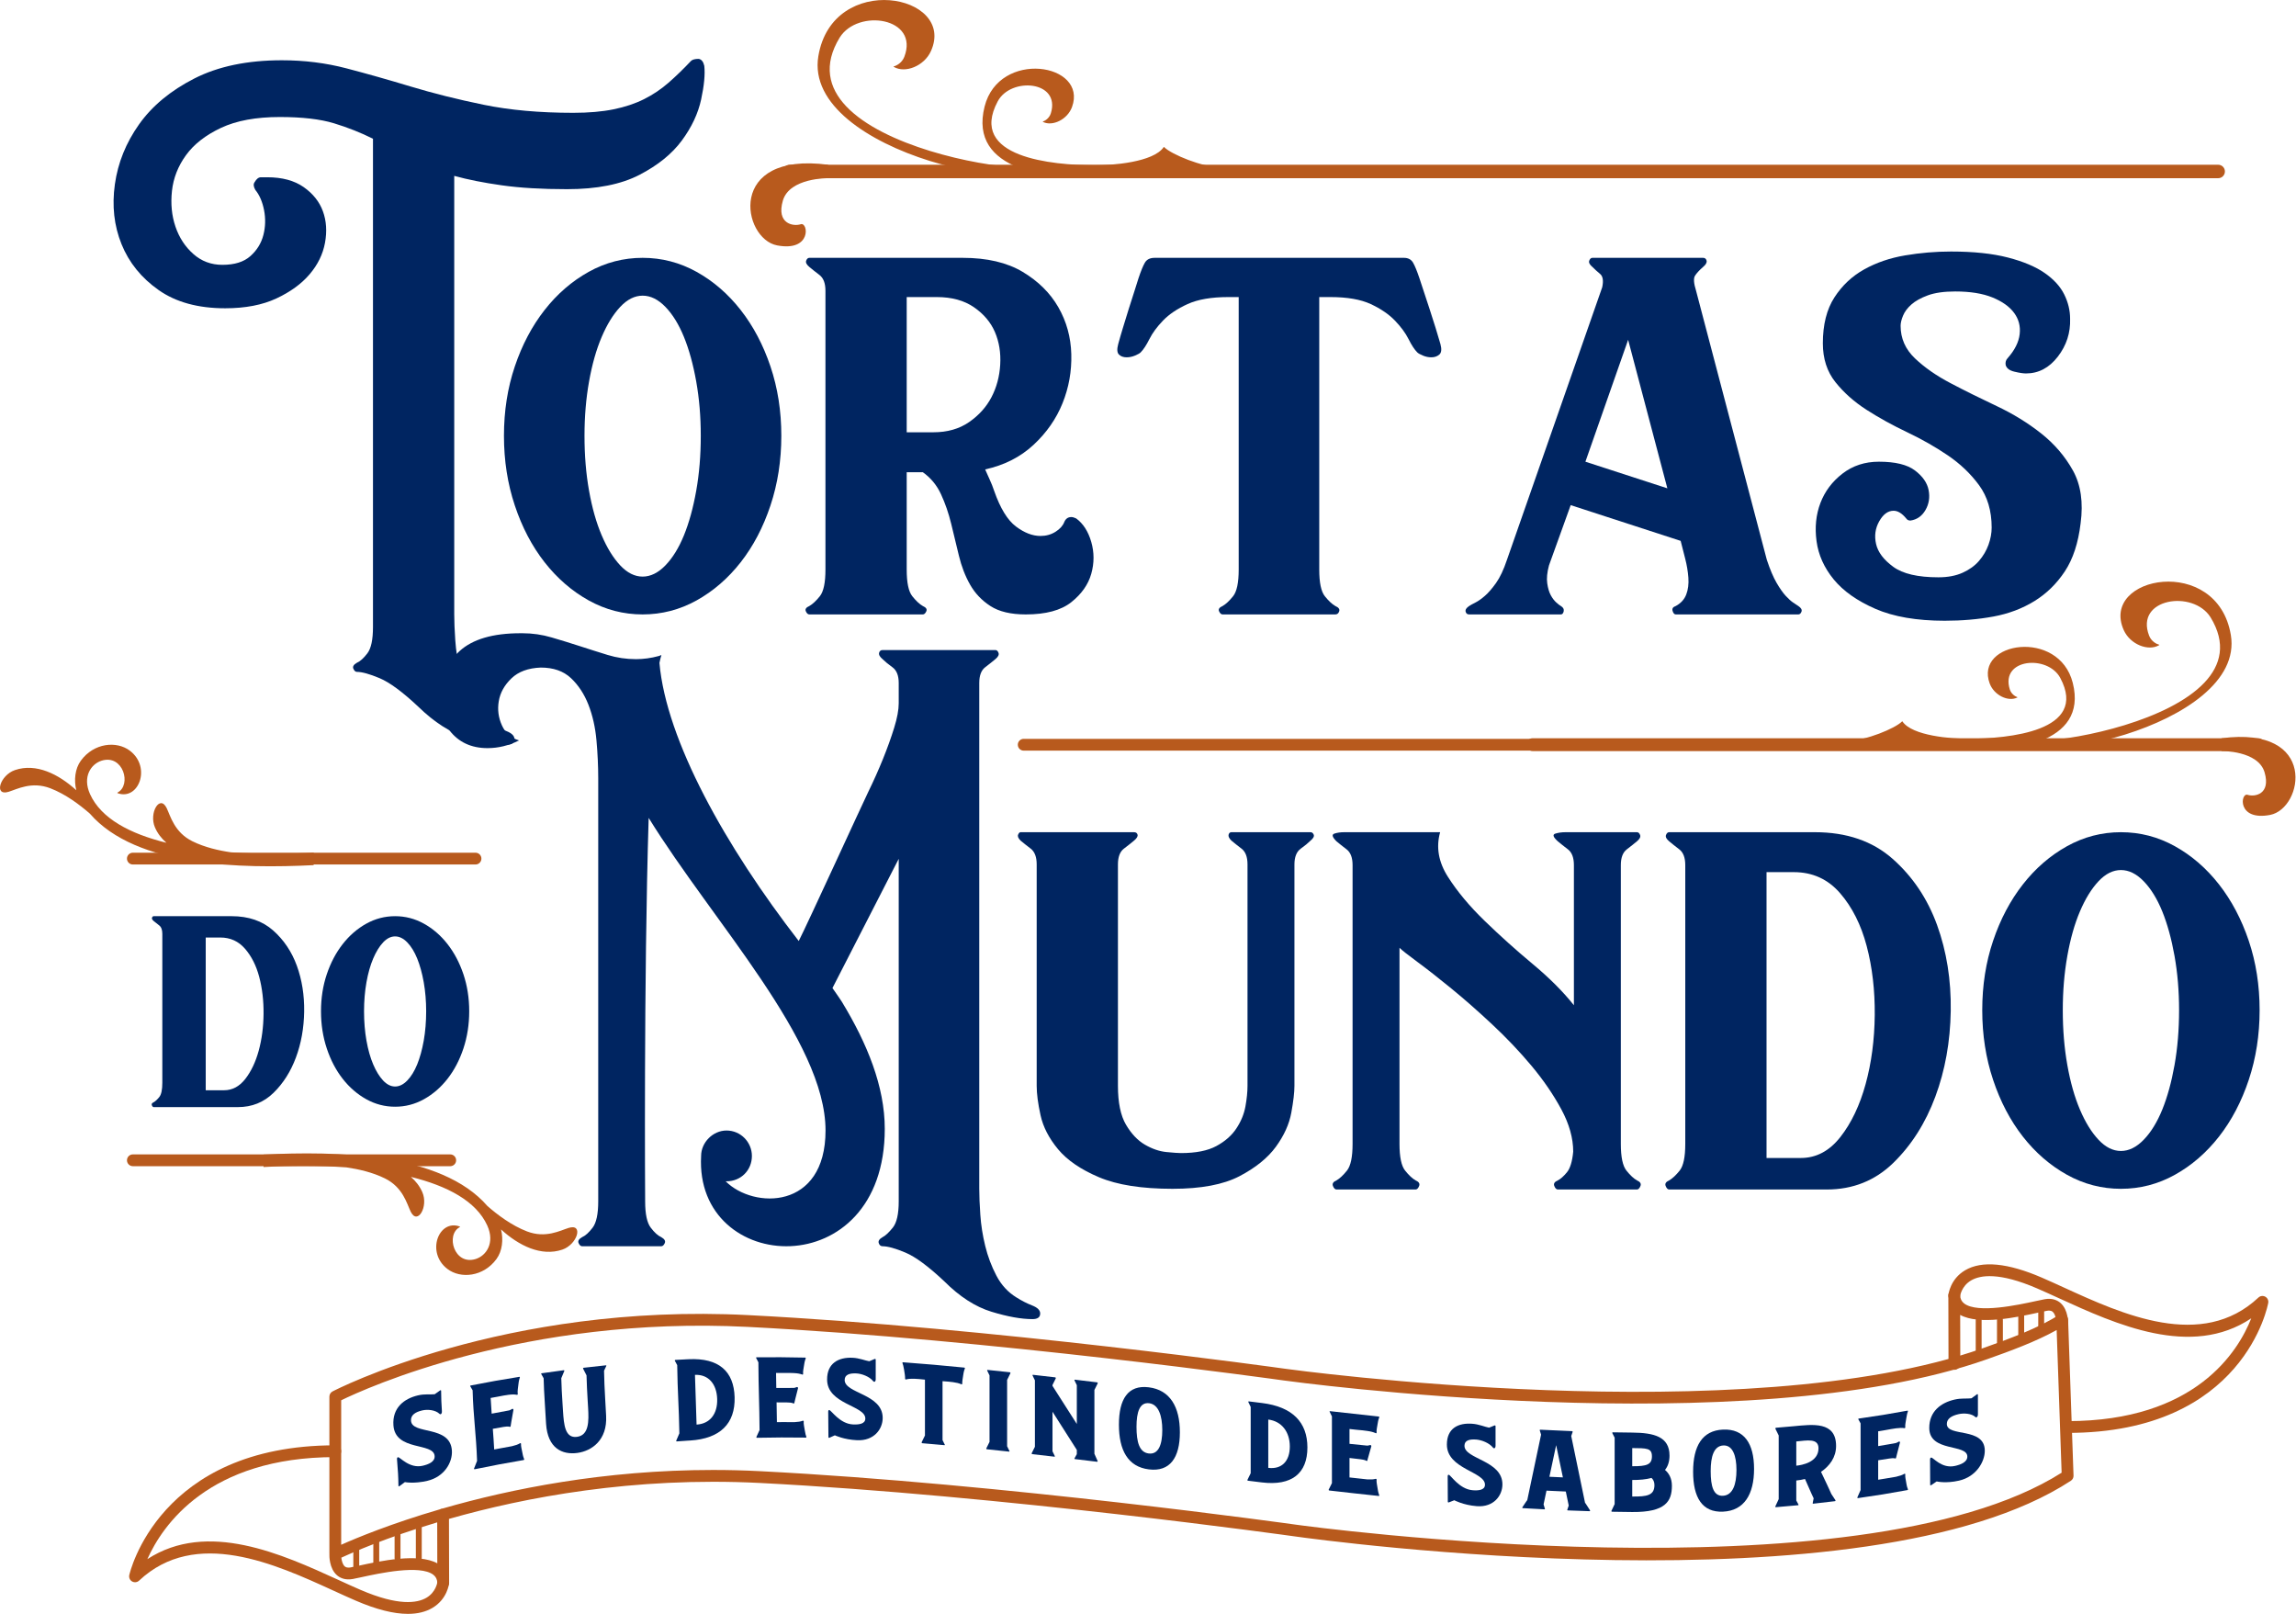 <?xml version="1.0" encoding="UTF-8" standalone="no"?>
<!DOCTYPE svg PUBLIC "-//W3C//DTD SVG 1.1//EN" "http://www.w3.org/Graphics/SVG/1.1/DTD/svg11.dtd">
<svg width="100%" height="100%" viewBox="0 0 2773 1949" version="1.1" xmlns="http://www.w3.org/2000/svg" xmlns:xlink="http://www.w3.org/1999/xlink" xml:space="preserve" xmlns:serif="http://www.serif.com/" style="fill-rule:evenodd;clip-rule:evenodd;stroke-linejoin:round;stroke-miterlimit:2;">
    <g transform="matrix(1,0,0,1,-307.225,-260.355)">
        <g transform="matrix(4.167,0,0,4.167,0,0)">
            <g id="Layer-1" serif:id="Layer 1">
                <g transform="matrix(1,0,0,1,276.233,278.287)">
                    <path d="M0,-198.747C0.811,-198.613 1.352,-197.936 1.625,-196.718C1.892,-194.282 1.588,-191.036 0.71,-186.975C-0.17,-182.914 -2.032,-178.957 -4.872,-175.099C-7.715,-171.242 -11.809,-167.921 -17.154,-165.148C-22.503,-162.376 -29.507,-160.988 -38.167,-160.988C-45.474,-160.988 -51.767,-161.358 -57.046,-162.105C-62.325,-162.846 -66.926,-163.761 -70.85,-164.845L-70.85,-37.763C-70.85,-35.731 -70.75,-33.228 -70.546,-30.252C-70.343,-27.275 -69.869,-24.263 -69.125,-21.216C-68.384,-18.173 -67.333,-15.296 -65.979,-12.587C-64.627,-9.884 -62.732,-7.785 -60.296,-6.294C-58.808,-5.35 -57.283,-4.569 -55.728,-3.961C-54.173,-3.351 -53.392,-2.573 -53.392,-1.625C-53.392,-0.544 -54.136,0 -55.625,0C-58.875,0 -62.802,-0.711 -67.4,-2.133C-72.001,-3.554 -76.606,-6.498 -81.204,-10.965C-85.806,-15.296 -89.563,-18.069 -92.473,-19.287C-95.382,-20.505 -97.581,-21.116 -99.069,-21.116C-99.477,-21.116 -99.813,-21.419 -100.084,-22.03C-100.357,-22.638 -100.017,-23.215 -99.069,-23.755C-98.125,-24.159 -97.107,-25.073 -96.023,-26.495C-94.942,-27.916 -94.401,-30.452 -94.401,-34.106L-94.401,-175.606C-97.922,-177.361 -101.676,-178.853 -105.667,-180.071C-109.661,-181.289 -114.903,-181.899 -121.399,-181.899C-128.303,-181.899 -133.986,-180.848 -138.454,-178.753C-142.918,-176.65 -146.305,-174.011 -148.604,-170.834C-150.907,-167.655 -152.258,-164.201 -152.665,-160.48C-153.069,-156.757 -152.732,-153.306 -151.647,-150.126C-150.566,-146.946 -148.841,-144.307 -146.472,-142.211C-144.106,-140.109 -141.297,-139.065 -138.046,-139.065C-134.53,-139.065 -131.824,-139.906 -129.928,-141.601C-128.033,-143.292 -126.782,-145.321 -126.171,-147.69C-125.561,-150.056 -125.497,-152.462 -125.967,-154.898C-126.444,-157.334 -127.289,-159.296 -128.507,-160.784C-129.047,-161.732 -129.114,-162.476 -128.707,-163.019C-128.17,-163.964 -127.559,-164.441 -126.882,-164.441L-125.053,-164.441C-120.725,-164.441 -117.208,-163.49 -114.499,-161.598C-111.792,-159.7 -109.931,-157.367 -108.917,-154.594C-107.898,-151.818 -107.698,-148.771 -108.306,-145.458C-108.917,-142.142 -110.405,-139.095 -112.774,-136.322C-115.143,-133.546 -118.356,-131.213 -122.414,-129.318C-126.475,-127.423 -131.417,-126.478 -137.236,-126.478C-145.087,-126.478 -151.514,-128.234 -156.522,-131.754C-161.531,-135.274 -165.118,-139.706 -167.28,-145.051C-169.446,-150.396 -170.086,-156.183 -169.209,-162.409C-168.332,-168.632 -165.996,-174.418 -162.205,-179.767C-158.418,-185.113 -153.069,-189.544 -146.168,-193.064C-139.265,-196.581 -130.809,-198.343 -120.792,-198.343C-114.295,-198.343 -108.072,-197.562 -102.113,-196.007C-96.16,-194.449 -89.934,-192.69 -83.437,-190.728C-76.94,-188.767 -69.906,-187.005 -62.325,-185.45C-54.747,-183.894 -46.084,-183.117 -36.338,-183.117C-31.873,-183.117 -27.986,-183.454 -24.666,-184.132C-21.352,-184.806 -18.409,-185.787 -15.836,-187.075C-13.267,-188.359 -10.898,-189.948 -8.729,-191.846C-6.567,-193.738 -4.401,-195.837 -2.232,-198.14C-1.829,-198.546 -1.084,-198.747 0,-198.747" style="fill:rgb(0,37,97);fill-rule:nonzero;"/>
                </g>
                <g transform="matrix(1,0,0,1,259.989,148.154)">
                    <path d="M0,81.408C2.299,81.408 4.498,80.324 6.597,78.161C8.696,75.996 10.488,73.086 11.979,69.432C13.464,65.775 14.648,61.481 15.529,56.539C16.411,51.6 16.851,46.288 16.851,40.602C16.851,35.056 16.411,29.811 15.529,24.869C14.648,19.931 13.464,15.633 11.979,11.979C10.488,8.325 8.696,5.416 6.597,3.25C4.498,1.085 2.299,0 0,0C-2.302,0 -4.464,1.085 -6.497,3.25C-8.525,5.416 -10.321,8.325 -11.875,11.979C-13.434,15.633 -14.652,19.931 -15.529,24.869C-16.414,29.811 -16.851,35.056 -16.851,40.602C-16.851,46.288 -16.414,51.6 -15.529,56.539C-14.652,61.481 -13.434,65.775 -11.875,69.432C-10.321,73.086 -8.525,75.996 -6.497,78.161C-4.464,80.324 -2.302,81.408 0,81.408M0,-10.961C5.549,-10.961 10.758,-9.606 15.633,-6.9C20.505,-4.191 24.766,-0.507 28.423,4.165C32.077,8.833 34.95,14.282 37.048,20.505C39.147,26.731 40.195,33.431 40.195,40.602C40.195,47.78 39.147,54.51 37.048,60.804C34.95,67.096 32.077,72.579 28.423,77.247C24.766,81.915 20.505,85.602 15.633,88.312C10.758,91.015 5.549,92.369 0,92.369C-5.552,92.369 -10.761,91.015 -15.633,88.312C-20.504,85.602 -24.766,81.915 -28.423,77.247C-32.077,72.579 -34.953,67.096 -37.048,60.804C-39.15,54.51 -40.195,47.78 -40.195,40.602C-40.195,33.431 -39.15,26.731 -37.048,20.505C-34.953,14.282 -32.077,8.833 -28.423,4.165C-24.766,-0.507 -20.504,-4.191 -15.633,-6.9C-10.761,-9.606 -5.552,-10.961 0,-10.961" style="fill:rgb(0,37,97);fill-rule:nonzero;"/>
                </g>
                <g transform="matrix(1,0,0,1,344.24,189.975)">
                    <path d="M0,-2.232C4.057,-2.232 7.511,-3.213 10.351,-5.175C13.193,-7.137 15.356,-9.54 16.847,-12.383C18.335,-15.226 19.183,-18.372 19.387,-21.822C19.59,-25.273 19.08,-28.419 17.862,-31.262C16.644,-34.105 14.615,-36.504 11.772,-38.47C8.933,-40.428 5.342,-41.413 1.014,-41.413L-7.715,-41.413L-7.715,-2.232L0,-2.232ZM41.413,22.737C43.441,24.228 44.896,26.495 45.777,29.538C46.655,32.584 46.655,35.661 45.777,38.777C44.896,41.887 42.968,44.63 39.991,46.999C37.012,49.365 32.614,50.549 26.794,50.549C22.463,50.549 19.046,49.738 16.543,48.113C14.038,46.492 12.079,44.426 10.658,41.924C9.236,39.418 8.152,36.608 7.408,33.498C6.664,30.385 5.916,27.305 5.175,24.262C4.431,21.216 3.45,18.372 2.232,15.733C1.014,13.094 -0.748,10.965 -3.047,9.34L-7.715,9.34L-7.715,37.559C-7.715,41.347 -7.178,43.919 -6.093,45.274C-5.009,46.625 -3.994,47.573 -3.047,48.113C-2.103,48.52 -1.762,49.028 -2.032,49.638C-2.306,50.246 -2.64,50.549 -3.047,50.549L-35.934,50.549C-36.341,50.549 -36.678,50.246 -36.949,49.638C-37.219,49.028 -36.882,48.52 -35.934,48.113C-34.99,47.573 -33.976,46.625 -32.888,45.274C-31.807,43.919 -31.266,41.347 -31.266,37.559L-31.266,-43.241C-31.266,-45.403 -31.843,-46.925 -32.991,-47.806C-34.142,-48.687 -35.123,-49.464 -35.934,-50.142C-36.745,-50.819 -37.052,-51.426 -36.849,-51.97C-36.645,-52.508 -36.341,-52.781 -35.934,-52.781L8.525,-52.781C15.559,-52.781 21.345,-51.426 25.883,-48.72C30.415,-46.011 33.865,-42.597 36.234,-38.47C38.603,-34.339 39.854,-29.807 39.991,-24.869C40.125,-19.924 39.281,-15.189 37.452,-10.658C35.627,-6.12 32.817,-2.095 29.03,1.422C25.239,4.942 20.568,7.311 15.022,8.529C15.426,9.476 15.866,10.457 16.34,11.472C16.814,12.486 17.254,13.604 17.662,14.822C19.417,19.83 21.519,23.244 23.955,25.073C26.391,26.901 28.756,27.812 31.059,27.812C32.684,27.812 34.135,27.409 35.423,26.595C36.708,25.784 37.556,24.839 37.962,23.755C38.366,22.807 39.043,22.333 39.991,22.333C40.398,22.333 40.869,22.47 41.413,22.737" style="fill:rgb(0,37,97);fill-rule:nonzero;"/>
                </g>
                <g transform="matrix(1,0,0,1,485.126,234.638)">
                    <path d="M0,-91.558C0.674,-89.526 1.655,-86.55 2.943,-82.625C4.228,-78.698 5.279,-75.314 6.09,-72.475C6.497,-70.983 6.394,-69.969 5.786,-69.429C5.176,-68.888 4.395,-68.618 3.45,-68.618C2.64,-68.618 1.825,-68.785 1.015,-69.125C0.204,-69.462 -0.34,-69.766 -0.61,-70.039C-1.421,-70.85 -2.269,-72.135 -3.146,-73.896C-4.027,-75.652 -5.349,-77.447 -7.107,-79.275C-8.865,-81.1 -11.201,-82.692 -14.107,-84.047C-17.021,-85.398 -20.911,-86.076 -25.783,-86.076L-29.03,-86.076L-29.03,-7.104C-29.03,-3.316 -28.492,-0.744 -27.408,0.611C-26.327,1.963 -25.31,2.91 -24.361,3.45C-23.417,3.858 -23.044,4.365 -23.247,4.975C-23.447,5.583 -23.824,5.886 -24.361,5.886L-57.046,5.886C-57.453,5.886 -57.793,5.583 -58.063,4.975C-58.334,4.365 -57.997,3.858 -57.046,3.45C-56.102,2.91 -55.087,1.963 -54.003,0.611C-52.921,-0.744 -52.377,-3.316 -52.377,-7.104L-52.377,-86.076L-55.424,-86.076C-60.296,-86.076 -64.223,-85.398 -67.196,-84.047C-70.176,-82.692 -72.545,-81.1 -74.304,-79.275C-76.062,-77.447 -77.383,-75.652 -78.261,-73.896C-79.142,-72.135 -79.986,-70.85 -80.8,-70.039C-81.07,-69.766 -81.611,-69.462 -82.422,-69.125C-83.236,-68.785 -84.047,-68.618 -84.858,-68.618C-85.809,-68.618 -86.553,-68.888 -87.093,-69.429C-87.631,-69.969 -87.701,-70.983 -87.293,-72.475C-86.89,-73.963 -86.416,-75.585 -85.875,-77.347C-85.335,-79.102 -84.791,-80.864 -84.25,-82.625C-83.71,-84.381 -83.169,-86.076 -82.625,-87.701C-82.085,-89.323 -81.681,-90.607 -81.408,-91.558C-80.733,-93.587 -80.123,-95.075 -79.583,-96.023C-79.042,-96.967 -78.094,-97.444 -76.739,-97.444L-4.468,-97.444C-3.25,-97.444 -2.369,-96.967 -1.828,-96.023C-1.288,-95.075 -0.681,-93.587 0,-91.558" style="fill:rgb(0,37,97);fill-rule:nonzero;"/>
                </g>
                <g transform="matrix(1,0,0,1,533.239,181.449)">
                    <path d="M0,14.819L23.752,22.534L12.383,-20.504L0,14.819ZM61.714,56.639C62.525,57.179 62.829,57.72 62.629,58.264C62.425,58.805 62.121,59.075 61.714,59.075L26.187,59.075C25.78,59.075 25.477,58.738 25.273,58.061C25.069,57.383 25.377,56.909 26.187,56.639C27.676,55.828 28.69,54.711 29.23,53.289C29.771,51.871 29.975,50.246 29.841,48.417C29.704,46.592 29.4,44.763 28.927,42.938C28.453,41.11 28.013,39.384 27.608,37.759L-4.265,27.405L-10.558,44.867C-11.102,46.896 -11.269,48.621 -11.064,50.042C-10.861,51.464 -10.527,52.611 -10.05,53.492C-9.576,54.373 -9.036,55.084 -8.425,55.625C-7.818,56.165 -7.381,56.502 -7.107,56.639C-6.43,57.046 -6.163,57.553 -6.293,58.164C-6.43,58.771 -6.7,59.075 -7.107,59.075L-33.701,59.075C-34.242,59.075 -34.582,58.805 -34.716,58.264C-34.85,57.72 -34.513,57.179 -33.701,56.639C-33.294,56.369 -32.688,56.032 -31.873,55.625C-31.062,55.217 -30.147,54.573 -29.134,53.696C-28.119,52.815 -27.038,51.564 -25.884,49.942C-24.735,48.317 -23.687,46.085 -22.736,43.242L4.872,-35.73C5.275,-37.622 5.075,-38.907 4.262,-39.587C3.45,-40.262 2.703,-40.939 2.029,-41.616C1.218,-42.294 0.911,-42.901 1.114,-43.445C1.318,-43.982 1.622,-44.256 2.029,-44.256L34.105,-44.256C34.643,-44.256 34.983,-43.982 35.12,-43.445C35.254,-42.901 34.916,-42.294 34.105,-41.616C33.021,-40.669 32.244,-39.821 31.77,-39.08C31.293,-38.333 31.396,-36.878 32.073,-34.716L52.578,43.242C53.522,46.085 54.474,48.317 55.421,49.942C56.365,51.564 57.246,52.815 58.061,53.696C58.871,54.573 59.582,55.217 60.192,55.625C60.8,56.032 61.308,56.369 61.714,56.639" style="fill:rgb(0,37,97);fill-rule:nonzero;"/>
                </g>
                <g transform="matrix(1,0,0,1,624.595,220.834)">
                    <path d="M0,-63.95C0,-60.293 1.385,-57.146 4.16,-54.507C6.934,-51.871 10.384,-49.465 14.515,-47.303C18.639,-45.134 23.07,-42.938 27.812,-40.702C32.547,-38.47 36.845,-35.831 40.702,-32.787C44.559,-29.741 47.636,-26.154 49.938,-22.027C52.237,-17.895 52.984,-12.79 52.17,-6.7C51.493,-1.014 49.972,3.624 47.603,7.207C45.233,10.791 42.29,13.667 38.773,15.833C35.253,17.998 31.292,19.49 26.897,20.301C22.496,21.112 17.795,21.519 12.786,21.519C4.668,21.519 -2.032,20.367 -7.312,18.069C-12.587,15.766 -16.618,12.923 -19.391,9.54C-22.163,6.156 -23.825,2.469 -24.362,-1.522C-24.903,-5.512 -24.532,-9.203 -23.248,-12.587C-21.963,-15.967 -19.831,-18.81 -16.852,-21.112C-13.875,-23.414 -10.354,-24.566 -6.294,-24.566C-1.559,-24.566 1.928,-23.718 4.16,-22.027C6.393,-20.335 7.714,-18.439 8.118,-16.344C8.525,-14.242 8.222,-12.313 7.204,-10.558C6.189,-8.796 4.734,-7.782 2.839,-7.512C2.299,-7.512 1.892,-7.715 1.621,-8.122C0.403,-9.607 -0.814,-10.354 -2.032,-10.354C-3.657,-10.354 -5.046,-9.34 -6.193,-7.308C-7.345,-5.279 -7.648,-3.077 -7.107,-0.711C-6.567,1.658 -4.909,3.857 -2.133,5.886C0.641,7.918 5.005,8.932 10.961,8.932C13.667,8.932 15.999,8.492 17.965,7.611C19.924,6.73 21.519,5.582 22.736,4.161C23.954,2.739 24.865,1.184 25.476,-0.508C26.083,-2.199 26.391,-3.858 26.391,-5.483C26.391,-10.354 25.172,-14.445 22.736,-17.765C20.301,-21.079 17.284,-23.955 13.7,-26.391C10.113,-28.827 6.189,-31.062 1.928,-33.091C-2.336,-35.12 -6.264,-37.285 -9.848,-39.588C-13.435,-41.887 -16.444,-44.56 -18.88,-47.606C-21.319,-50.653 -22.537,-54.407 -22.537,-58.875C-22.537,-64.283 -21.419,-68.718 -19.187,-72.172C-16.955,-75.622 -14.078,-78.328 -10.558,-80.29C-7.041,-82.252 -3.08,-83.607 1.317,-84.351C5.716,-85.092 10.15,-85.469 14.614,-85.469C21.111,-85.469 26.594,-84.892 31.059,-83.741C35.526,-82.589 39.077,-81.101 41.716,-79.276C44.355,-77.447 46.251,-75.385 47.402,-73.083C48.55,-70.781 49.127,-68.414 49.127,-65.979C49.261,-61.918 48.076,-58.264 45.573,-55.017C43.067,-51.767 39.991,-50.142 36.337,-50.142C35.526,-50.142 34.408,-50.312 32.987,-50.653C31.565,-50.987 30.718,-51.631 30.451,-52.581C30.314,-53.392 30.518,-54.066 31.059,-54.61C33.087,-56.909 34.238,-59.208 34.509,-61.511C34.779,-63.813 34.238,-65.879 32.887,-67.704C31.532,-69.533 29.434,-71.017 26.594,-72.172C23.751,-73.32 20.164,-73.897 15.833,-73.897C12.586,-73.897 9.946,-73.52 7.914,-72.779C5.886,-72.035 4.294,-71.154 3.146,-70.139C1.995,-69.125 1.181,-68.041 0.71,-66.893C0.233,-65.742 0,-64.761 0,-63.95" style="fill:rgb(0,37,97);fill-rule:nonzero;"/>
                </g>
                <g transform="matrix(1,0,0,1,453.576,406.96)">
                    <path d="M0,-103.333C0.403,-103.333 0.711,-103.094 0.916,-102.622C1.114,-102.144 0.81,-101.569 0,-100.896C-0.68,-100.217 -1.626,-99.437 -2.843,-98.562C-4.06,-97.682 -4.671,-96.154 -4.671,-93.994L-4.671,-29.843C-4.671,-27.946 -4.975,-25.343 -5.583,-22.024C-6.191,-18.707 -7.685,-15.427 -10.049,-12.181C-12.42,-8.932 -15.937,-6.092 -20.604,-3.652C-25.274,-1.216 -31.739,0 -39.995,0C-48.926,0 -56.03,-1.117 -61.309,-3.348C-66.588,-5.583 -70.545,-8.292 -73.186,-11.47C-75.824,-14.651 -77.519,-17.932 -78.26,-21.317C-79.005,-24.697 -79.377,-27.54 -79.377,-29.843L-79.377,-93.994C-79.377,-96.154 -79.955,-97.682 -81.103,-98.562C-82.254,-99.437 -83.235,-100.217 -84.048,-100.896C-84.725,-101.569 -84.96,-102.144 -84.759,-102.622C-84.554,-103.094 -84.322,-103.333 -84.048,-103.333L-51.161,-103.333C-50.618,-103.333 -50.283,-103.094 -50.146,-102.622C-50.013,-102.144 -50.348,-101.569 -51.161,-100.896C-51.971,-100.217 -52.955,-99.437 -54.103,-98.562C-55.254,-97.682 -55.828,-96.154 -55.828,-93.994L-55.828,-29.843C-55.828,-24.97 -55.049,-21.215 -53.495,-18.574C-51.94,-15.936 -50.112,-14.006 -48.014,-12.789C-45.916,-11.572 -43.852,-10.862 -41.819,-10.657C-39.793,-10.455 -38.368,-10.353 -37.558,-10.353C-33.229,-10.353 -29.812,-11.033 -27.305,-12.386C-24.803,-13.735 -22.872,-15.427 -21.52,-17.46C-20.166,-19.489 -19.288,-21.622 -18.878,-23.853C-18.475,-26.088 -18.273,-28.083 -18.273,-29.843L-18.273,-93.994C-18.273,-96.154 -18.851,-97.682 -19.999,-98.562C-21.147,-99.437 -22.131,-100.217 -22.94,-100.896C-23.621,-101.569 -23.888,-102.144 -23.754,-102.622C-23.621,-103.094 -23.348,-103.333 -22.94,-103.333L0,-103.333Z" style="fill:rgb(0,37,97);fill-rule:nonzero;"/>
                </g>
                <g transform="matrix(1,0,0,1,548.178,306.263)">
                    <path d="M0,98.263C0.943,98.666 1.285,99.205 1.015,99.886C0.741,100.562 0.403,100.897 0,100.897L-22.94,100.897C-23.348,100.897 -23.689,100.562 -23.955,99.886C-24.229,99.205 -23.887,98.666 -22.94,98.263C-22.131,97.856 -21.253,97.074 -20.3,95.925C-19.356,94.774 -18.745,92.783 -18.475,89.936C-18.475,86.01 -19.626,81.92 -21.926,77.656C-24.229,73.395 -27.103,69.199 -30.554,65.068C-34.005,60.944 -37.797,56.95 -41.925,53.092C-46.053,49.234 -49.975,45.786 -53.696,42.739C-57.421,39.691 -60.7,37.121 -63.543,35.023C-66.387,32.929 -68.143,31.541 -68.822,30.862L-68.822,87.704C-68.822,91.493 -68.279,94.064 -67.196,95.42C-66.116,96.77 -65.102,97.719 -64.151,98.263C-63.205,98.666 -62.867,99.205 -63.137,99.886C-63.41,100.562 -63.745,100.897 -64.151,100.897L-87.093,100.897C-87.496,100.897 -87.837,100.562 -88.107,99.886C-88.377,99.205 -88.043,98.666 -87.093,98.263C-86.146,97.719 -85.131,96.77 -84.048,95.42C-82.965,94.064 -82.422,91.493 -82.422,87.704L-82.422,6.909C-82.422,4.742 -82.999,3.222 -84.147,2.341C-85.299,1.462 -86.279,0.684 -87.093,0.003C-88.313,-1.213 -88.511,-1.954 -87.701,-2.227C-86.891,-2.498 -85.941,-2.634 -84.858,-2.634L-57.045,-2.634C-58.265,1.699 -57.522,5.993 -54.813,10.258C-52.107,14.519 -48.554,18.783 -44.156,23.043C-39.759,27.308 -35.122,31.47 -30.249,35.533C-25.377,39.591 -21.386,43.586 -18.273,47.508L-18.273,6.909C-18.273,4.742 -18.851,3.222 -19.999,2.341C-21.146,1.462 -22.131,0.684 -22.94,0.003C-24.294,-1.213 -24.533,-1.954 -23.651,-2.227C-22.773,-2.498 -21.793,-2.634 -20.709,-2.634L0,-2.634C0.403,-2.634 0.711,-2.361 0.912,-1.821C1.114,-1.281 0.811,-0.67 0,0.003C-0.812,0.684 -1.794,1.462 -2.945,2.341C-4.097,3.222 -4.671,4.742 -4.671,6.909L-4.671,87.704C-4.671,91.493 -4.131,94.064 -3.048,95.42C-1.965,96.77 -0.949,97.719 0,98.263" style="fill:rgb(0,37,97);fill-rule:nonzero;"/>
                </g>
                <g transform="matrix(1,0,0,1,595.681,312.761)">
                    <path d="M0,85.268C4.466,85.268 8.289,83.235 11.467,79.179C14.648,75.117 17.084,70.008 18.775,63.847C20.467,57.694 21.345,51.028 21.417,43.852C21.481,36.68 20.706,30.017 19.083,23.857C17.457,17.703 14.884,12.587 11.368,8.529C7.849,4.472 3.379,2.44 -2.033,2.44L-9.946,2.44L-9.946,85.268L0,85.268ZM4.059,-9.133C13.261,-9.133 20.771,-6.561 26.594,-1.419C32.409,3.728 36.707,10.124 39.485,17.768C42.256,25.412 43.575,33.701 43.445,42.632C43.309,51.568 41.819,59.857 38.977,67.503C36.133,75.151 32.074,81.543 26.799,86.69C21.52,91.831 15.089,94.401 7.51,94.401L-38.167,94.401C-38.573,94.401 -38.911,94.063 -39.182,93.386C-39.451,92.71 -39.113,92.17 -38.167,91.763C-37.224,91.22 -36.209,90.274 -35.119,88.92C-34.039,87.568 -33.499,84.995 -33.499,81.208L-33.499,0.41C-33.499,-1.756 -34.077,-3.277 -35.225,-4.159C-36.376,-5.037 -37.356,-5.812 -38.167,-6.493C-38.977,-7.169 -39.284,-7.777 -39.082,-8.32C-38.878,-8.86 -38.573,-9.133 -38.167,-9.133L4.059,-9.133Z" style="fill:rgb(0,37,97);fill-rule:nonzero;"/>
                </g>
                <g transform="matrix(1,0,0,1,688.453,314.594)">
                    <path d="M0,81.403C2.3,81.403 4.497,80.32 6.599,78.157C8.696,75.995 10.486,73.08 11.979,69.427C13.463,65.774 14.648,61.479 15.53,56.535C16.411,51.594 16.853,46.285 16.853,40.602C16.853,35.053 16.411,29.808 15.53,24.864C14.648,19.926 13.463,15.629 11.979,11.975C10.486,8.32 8.696,5.412 6.599,3.246C4.497,1.083 2.3,-0 0,-0C-2.303,-0 -4.466,1.083 -6.495,3.246C-8.524,5.412 -10.322,8.32 -11.877,11.975C-13.435,15.629 -14.651,19.926 -15.529,24.864C-16.414,29.808 -16.852,35.053 -16.852,40.602C-16.852,46.285 -16.414,51.594 -15.529,56.535C-14.651,61.479 -13.435,65.774 -11.877,69.427C-10.322,73.08 -8.524,75.995 -6.495,78.157C-4.466,80.32 -2.303,81.403 0,81.403M0,-10.965C5.55,-10.965 10.76,-9.613 15.633,-6.906C20.505,-4.197 24.766,-0.51 28.422,4.161C32.078,8.829 34.951,14.275 37.05,20.501C39.147,26.726 40.196,33.426 40.196,40.602C40.196,47.774 39.147,54.506 37.05,60.799C34.951,67.093 32.078,72.574 28.422,77.242C24.766,81.909 20.505,85.599 15.633,88.308C10.76,91.015 5.55,92.368 0,92.368C-5.552,92.368 -10.756,91.015 -15.632,88.308C-20.504,85.599 -24.766,81.909 -28.421,77.242C-32.077,72.574 -34.951,67.093 -37.049,60.799C-39.15,54.506 -40.195,47.774 -40.195,40.602C-40.195,33.426 -39.15,26.726 -37.049,20.501C-34.951,14.275 -32.077,8.829 -28.421,4.161C-24.766,-0.51 -20.504,-4.197 -15.632,-6.906C-10.756,-9.613 -5.552,-10.965 0,-10.965" style="fill:rgb(0,37,97);fill-rule:nonzero;"/>
                </g>
                <g transform="matrix(1,0,0,1,372.883,249.934)">
                    <path d="M0,190.826C-1.559,190.218 -3.079,189.438 -4.568,188.492C-7.005,187.002 -8.932,184.908 -10.354,182.201C-11.775,179.492 -12.861,176.618 -13.603,173.57C-14.348,170.526 -14.823,167.513 -15.021,164.54C-15.226,161.56 -15.329,159.055 -15.329,157.026L-15.329,10.452C-15.329,8.289 -14.754,6.769 -13.603,5.887C-12.455,5.006 -11.471,4.23 -10.658,3.55C-9.848,2.873 -9.543,2.265 -9.749,1.722C-9.947,1.185 -10.254,0.912 -10.658,0.912L-43.347,0.912C-43.887,0.912 -44.225,1.185 -44.358,1.722C-44.495,2.265 -44.157,2.873 -43.347,3.55C-42.667,4.23 -41.72,5.006 -40.504,5.887C-39.284,6.769 -38.672,8.289 -38.672,10.452L-38.672,16.343C-38.672,18.236 -39.113,20.603 -39.995,23.447C-40.876,26.289 -41.956,29.303 -43.241,32.481C-44.529,35.662 -45.95,38.843 -47.505,42.021C-49.015,45.099 -65.194,80.433 -67.651,85.223C-88.801,57.927 -106.046,27.14 -108.025,4.643C-107.84,3.742 -107.649,2.966 -107.447,2.357C-107.7,2.436 -107.957,2.569 -108.206,2.638C-110.44,3.249 -112.641,3.55 -114.804,3.55C-117.646,3.55 -120.387,3.143 -123.025,2.334C-125.666,1.52 -128.338,0.68 -131.044,-0.205C-133.754,-1.083 -136.494,-1.931 -139.265,-2.74C-142.043,-3.557 -144.849,-3.96 -147.691,-3.96L-148.299,-3.96C-156.288,-3.96 -162.175,-2.235 -165.961,1.216C-169.754,4.667 -171.849,8.494 -172.255,12.687C-172.662,16.883 -171.544,20.706 -168.907,24.157C-166.266,27.605 -162.582,29.33 -157.843,29.33C-154.73,29.33 -151.686,28.592 -148.706,27.099C-151.009,26.426 -152.667,24.967 -153.681,22.736C-154.696,20.501 -155,18.167 -154.593,15.731C-154.187,13.295 -152.97,11.095 -150.941,9.133C-148.911,7.172 -146.068,6.123 -142.412,5.986C-138.76,5.986 -135.849,7.001 -133.686,9.034C-131.519,11.064 -129.828,13.637 -128.608,16.746C-127.392,19.862 -126.613,23.313 -126.274,27.099C-125.936,30.888 -125.765,34.544 -125.765,38.064L-125.765,160.681C-125.765,164.335 -126.309,166.87 -127.392,168.292C-128.475,169.713 -129.49,170.629 -130.436,171.035C-131.386,171.571 -131.724,172.149 -131.451,172.761C-131.181,173.369 -130.839,173.673 -130.436,173.673L-107.495,173.673C-107.088,173.673 -106.754,173.369 -106.48,172.761C-106.21,172.149 -106.552,171.571 -107.495,171.035C-108.445,170.629 -109.46,169.713 -110.54,168.292C-111.626,166.87 -112.166,164.335 -112.166,160.681C-112.166,160.681 -112.6,96.608 -111.148,49.548C-92.478,79.757 -59.884,114.065 -59.884,140.137C-59.884,163.193 -80.738,162.947 -88.829,154.852L-88.586,154.852C-84.417,154.852 -81.226,151.665 -81.226,147.496C-81.226,143.57 -84.417,140.137 -88.586,140.137C-92.509,140.137 -95.943,143.57 -95.943,147.496C-97.904,182.082 -42.715,185.269 -42.715,139.647C-42.715,127.391 -47.795,114.94 -55.159,102.82C-55.418,102.393 -56.474,100.856 -57.875,98.853L-38.672,61.408L-38.672,160.681C-38.672,164.335 -39.25,166.87 -40.398,168.292C-41.549,169.713 -42.53,170.629 -43.347,171.035C-44.293,171.571 -44.662,172.149 -44.46,172.761C-44.256,173.369 -43.887,173.673 -43.347,173.673C-41.857,173.673 -39.657,174.281 -36.746,175.501C-33.837,176.718 -30.083,179.492 -25.48,183.821C-21.011,188.291 -16.442,191.232 -11.775,192.653C-7.107,194.075 -3.147,194.786 0.099,194.786C1.589,194.786 2.333,194.242 2.333,193.163C2.333,192.213 1.555,191.437 0,190.826" style="fill:rgb(0,37,97);fill-rule:nonzero;"/>
                </g>
                <g transform="matrix(1,0,0,1,716.643,110.219)">
                    <path d="M0,3.898C1.076,3.898 1.947,3.027 1.947,1.947C1.947,0.871 1.076,0 0,0L-414.064,0C-415.14,0 -416.015,0.871 -416.015,1.947C-416.015,3.027 -415.14,3.898 -414.064,3.898L0,3.898Z" style="fill:rgb(184,90,29);"/>
                </g>
                <g transform="matrix(1,0,0,1,416.252,54.889)">
                    <path d="M0,58.476C-9.605,58.736 -34.903,58.958 -34.9,58.958C-40.203,58.719 -56.765,59.307 -73.08,54.215C-90.793,48.684 -107.69,37.917 -105.335,23.86C-101.201,-0.831 -65.252,5.832 -72.701,22.394C-74.655,26.74 -80.188,28.914 -83.458,26.973C-83.543,26.925 -83.57,26.85 -83.464,26.822C-82.706,26.631 -81.11,25.842 -80.423,24.061C-76.025,12.68 -93.811,9.994 -99.134,18.451C-104,26.395 -102.356,33.024 -97.265,38.395C-86.423,49.831 -59.942,55.558 -47.382,56.129C-54.738,53.207 -59.539,47.904 -57.147,38.446C-52.945,21.861 -27.14,25.89 -31.821,38.627C-33.154,42.236 -37.487,44.3 -40.227,42.919C-40.299,42.885 -40.33,42.827 -40.241,42.8C-39.643,42.601 -38.399,41.877 -37.944,40.404C-35.05,30.984 -49.528,29.826 -53.337,36.943C-62.108,53.303 -37.319,55.411 -25.518,55.49C-20.17,55.531 -8.19,54.612 -5.242,50.214C-5.19,50.136 -5.167,50.163 -5.108,50.218C-3.017,52.343 6.013,56.05 11.122,56.05L4.5,58.548C2.781,58.462 1.257,58.442 0,58.476" style="fill:rgb(184,90,29);"/>
                </g>
                <g transform="matrix(1,0,0,1,313.749,127.71)">
                    <path d="M0,-13.593C0,-13.593 -11.18,-13.757 -13.121,-7.091C-15.062,-0.424 -10.134,0.461 -7.941,-0.253C-5.75,-0.971 -4.657,7.793 -14.788,5.877C-24.923,3.96 -29.577,-21.386 0,-17.491L0,-13.593Z" style="fill:rgb(184,90,29);"/>
                </g>
                <g transform="matrix(1,0,0,1,517.935,276.402)">
                    <path d="M0,3.707C-1.021,3.707 -1.852,2.88 -1.852,1.852C-1.852,0.83 -1.021,0 0,0L210.303,0C211.324,0 212.157,0.83 212.157,1.852C212.157,2.88 211.324,3.707 210.303,3.707L0,3.707Z" style="fill:rgb(184,90,29);"/>
                </g>
                <g transform="matrix(1,0,0,1,620.149,223.791)">
                    <path d="M0,55.603C9.133,55.849 33.188,56.061 33.185,56.061C38.229,55.835 53.977,56.392 69.489,51.55C86.334,46.292 102.4,36.055 100.159,22.685C96.229,-0.789 62.047,5.545 69.13,21.294C70.985,25.425 76.248,27.492 79.357,25.647C79.436,25.603 79.463,25.531 79.364,25.503C78.643,25.322 77.122,24.574 76.47,22.879C72.291,12.055 89.201,9.502 94.265,17.546C98.892,25.097 97.326,31.401 92.484,36.509C82.176,47.382 56.997,52.829 45.055,53.372C52.049,50.594 56.614,45.55 54.342,36.557C50.345,20.785 25.805,24.615 30.26,36.728C31.524,40.159 35.645,42.124 38.252,40.811C38.32,40.777 38.348,40.723 38.266,40.695C37.695,40.507 36.513,39.817 36.082,38.419C33.328,29.464 47.095,28.36 50.717,35.125C59.058,50.686 35.484,52.688 24.264,52.764C19.179,52.801 7.79,51.926 4.985,47.748C4.937,47.672 4.91,47.7 4.855,47.751C2.87,49.77 -5.717,53.296 -10.575,53.296L-4.281,55.671C-2.645,55.589 -1.196,55.569 0,55.603" style="fill:rgb(184,90,29);"/>
                </g>
                <g transform="matrix(1,0,0,1,717.616,293.032)">
                    <path d="M0,-12.923C0,-12.923 10.63,-13.08 12.475,-6.738C14.323,-0.4 9.636,0.44 7.551,-0.239C5.467,-0.923 4.429,7.411 14.063,5.59C23.696,3.765 28.124,-20.334 0,-16.63L0,-12.923Z" style="fill:rgb(184,90,29);"/>
                </g>
                <g transform="matrix(1,0,0,1,138.673,332.844)">
                    <path d="M0,45.56C2.385,45.56 4.428,44.477 6.13,42.307C7.828,40.134 9.13,37.407 10.035,34.114C10.938,30.827 11.405,27.266 11.443,23.429C11.477,19.598 11.063,16.035 10.196,12.745C9.328,9.457 7.954,6.727 6.072,4.557C4.192,2.384 1.804,1.301 -1.083,1.301L-5.317,1.301L-5.317,45.56L0,45.56ZM2.169,-4.883C7.086,-4.883 11.098,-3.506 14.207,-0.759C17.316,1.992 19.613,5.408 21.099,9.492C22.579,13.578 23.282,18.009 23.214,22.78C23.139,27.549 22.346,31.981 20.826,36.068C19.305,40.155 17.139,43.568 14.316,46.319C11.498,49.066 8.06,50.443 4.015,50.443L-20.392,50.443C-20.611,50.443 -20.792,50.258 -20.936,49.899C-21.079,49.534 -20.901,49.247 -20.392,49.032C-19.886,48.741 -19.347,48.232 -18.766,47.511C-18.188,46.787 -17.898,45.413 -17.898,43.39L-17.898,0.214C-17.898,-0.937 -18.205,-1.753 -18.82,-2.222C-19.436,-2.693 -19.958,-3.107 -20.392,-3.472C-20.826,-3.832 -20.99,-4.159 -20.881,-4.45C-20.771,-4.737 -20.611,-4.883 -20.392,-4.883L2.169,-4.883Z" style="fill:rgb(0,37,97);fill-rule:nonzero;"/>
                </g>
                <g transform="matrix(1,0,0,1,188.244,333.819)">
                    <path d="M0,43.5C1.227,43.5 2.402,42.919 3.523,41.765C4.644,40.606 5.604,39.052 6.4,37.101C7.192,35.149 7.828,32.854 8.299,30.209C8.764,27.574 9.003,24.734 9.003,21.697C9.003,18.731 8.764,15.933 8.299,13.288C7.828,10.65 7.192,8.354 6.4,6.403C5.604,4.449 4.644,2.895 3.523,1.735C2.402,0.581 1.227,0.003 0,0.003C-1.23,0.003 -2.385,0.581 -3.472,1.735C-4.555,2.895 -5.515,4.449 -6.345,6.403C-7.179,8.354 -7.828,10.65 -8.3,13.288C-8.768,15.933 -9.003,18.731 -9.003,21.697C-9.003,24.734 -8.768,27.574 -8.3,30.209C-7.828,32.854 -7.179,35.149 -6.345,37.101C-5.515,39.052 -4.555,40.606 -3.472,41.765C-2.385,42.919 -1.23,43.5 0,43.5M0,-5.856C2.962,-5.856 5.75,-5.132 8.351,-3.687C10.955,-2.241 13.233,-0.27 15.185,2.225C17.139,4.719 18.673,7.633 19.797,10.958C20.915,14.282 21.479,17.863 21.479,21.697C21.479,25.527 20.915,29.125 19.797,32.487C18.673,35.854 17.139,38.781 15.185,41.276C13.233,43.771 10.955,45.738 8.351,47.188C5.75,48.633 2.962,49.356 0,49.356C-2.966,49.356 -5.75,48.633 -8.351,47.188C-10.955,45.738 -13.233,43.771 -15.185,41.276C-17.139,38.781 -18.677,35.854 -19.797,32.487C-20.918,29.125 -21.479,25.527 -21.479,21.697C-21.479,17.863 -20.918,14.282 -19.797,10.958C-18.677,7.633 -17.139,4.719 -15.185,2.225C-13.233,-0.27 -10.955,-2.241 -8.351,-3.687C-5.75,-5.132 -2.966,-5.856 0,-5.856" style="fill:rgb(0,37,97);fill-rule:nonzero;"/>
                </g>
                <g transform="matrix(1,0,0,1,164.634,278.135)">
                    <path d="M0,35.037C-20.846,36.058 -51.4,35.632 -64.856,20.116C-67.747,17.584 -71.871,14.471 -76.326,12.759C-81.742,10.682 -85.976,13.043 -88.412,13.785C-92.775,15.12 -90.917,8.967 -86.56,7.487C-80.43,5.403 -73.931,8.652 -68.799,13.33C-69.51,10.391 -69.165,7.091 -67.483,4.777C-63.687,-0.423 -57.069,-1.021 -53.259,1.88C-46.931,6.698 -50.775,16.419 -56.847,14.177C-56.908,14.157 -56.922,14.044 -56.857,14.013C-52.661,11.861 -55.203,2.796 -61.473,4.774C-64.487,5.724 -67.097,9.404 -64.805,14.471C-61.593,21.555 -53.18,25.966 -42.663,28.558C-44.061,27.359 -45.202,25.904 -45.974,24.154C-47.833,19.945 -44.566,14.406 -42.591,18.523C-41.491,20.82 -40.36,25.535 -35.163,28.108C-31.592,29.882 -27.461,30.817 -23.973,31.32C-15.834,31.9 -7.5,31.846 0.038,31.419L0,35.037Z" style="fill:rgb(184,90,29);"/>
                </g>
                <g transform="matrix(1,0,0,1,150.153,432.07)">
                    <path d="M0,-35.038C20.847,-36.059 51.4,-35.632 64.856,-20.116C67.747,-17.584 71.871,-14.472 76.327,-12.76C81.742,-10.683 85.976,-13.043 88.412,-13.785C92.775,-15.121 90.917,-8.967 86.56,-7.487C80.43,-5.406 73.931,-8.652 68.799,-13.33C69.51,-10.392 69.165,-7.091 67.483,-4.777C63.688,0.423 57.069,1.021 53.259,-1.88C46.931,-6.698 50.775,-16.419 56.847,-14.178C56.908,-14.157 56.922,-14.044 56.857,-14.014C52.661,-11.861 55.203,-2.796 61.473,-4.774C64.487,-5.725 67.098,-9.404 64.805,-14.472C61.593,-21.555 53.181,-25.966 42.664,-28.559C44.061,-27.36 45.202,-25.904 45.974,-24.155C47.833,-19.945 44.566,-14.406 42.592,-18.524C41.491,-20.82 40.36,-25.535 35.164,-28.108C31.593,-29.882 27.461,-30.817 23.973,-31.32C15.834,-31.901 7.5,-31.847 -0.037,-31.419L0,-35.038Z" style="fill:rgb(184,90,29);"/>
                </g>
                <g transform="matrix(1,0,0,1,211.549,309.569)">
                    <path d="M0,3.417L-99.313,3.417C-100.258,3.417 -101.021,2.652 -101.021,1.709C-101.021,0.765 -100.258,0 -99.313,0L0,0C0.944,0 1.708,0.765 1.708,1.709C1.708,2.652 0.944,3.417 0,3.417" style="fill:rgb(184,90,29);fill-rule:nonzero;"/>
                </g>
                <g transform="matrix(1,0,0,1,204.225,396.99)">
                    <path d="M0,3.417L-91.989,3.417C-92.933,3.417 -93.697,2.652 -93.697,1.708C-93.697,0.764 -92.933,0 -91.989,0L0,0C0.944,0 1.708,0.764 1.708,1.708C1.708,2.652 0.944,3.417 0,3.417" style="fill:rgb(184,90,29);fill-rule:nonzero;"/>
                </g>
                <g transform="matrix(1,0,0,1,204.702,475.724)">
                    <path d="M0,7.055C0.236,10.523 -2.214,14.705 -7.107,15.853C-11.002,16.766 -13.62,16.226 -13.62,16.226C-14.255,16.698 -14.576,16.933 -15.219,17.409C-15.369,17.487 -15.485,17.439 -15.489,17.32C-15.526,14.48 -15.636,12.98 -15.882,9.962C-15.889,9.88 -15.896,9.758 -15.902,9.676C-15.926,9.385 -15.909,9.088 -15.639,9.02C-15.065,8.876 -12.332,12.406 -8.437,11.48C-6.831,11.101 -4.89,10.379 -5.002,8.664C-5.272,4.636 -16.411,7.379 -16.944,-0.219C-17.3,-5.287 -13.89,-7.956 -9.831,-8.905C-7.873,-9.367 -6.297,-9.1 -4.992,-9.233C-4.353,-9.688 -4.032,-9.914 -3.39,-10.364C-3.236,-10.432 -3.123,-10.382 -3.12,-10.231C-3.106,-7.928 -3.044,-6.732 -2.891,-4.309C-2.856,-3.784 -3.068,-3.486 -3.26,-3.445C-3.376,-3.422 -3.496,-3.476 -3.578,-3.541C-4.746,-4.692 -7.042,-4.908 -8.573,-4.552C-10.527,-4.101 -11.966,-3.233 -11.85,-1.559C-11.563,2.603 -0.509,-0.37 0,7.055" style="fill:rgb(0,37,97);fill-rule:nonzero;"/>
                </g>
                <g transform="matrix(1,0,0,1,225.153,466.159)">
                    <path d="M0,17.378C0.349,19.367 0.762,19.172 0.345,19.398C-5.327,20.371 -8.166,20.908 -13.859,22.069C-13.975,22.09 -14.087,21.96 -14.016,21.83C-13.661,20.963 -13.486,20.525 -13.151,19.644C-13.428,11.669 -14.224,7.107 -14.443,-0.82C-14.72,-1.288 -14.856,-1.52 -15.123,-1.981C-15.202,-2.043 -15.126,-2.177 -15.01,-2.2C-9.369,-3.304 -6.546,-3.807 -0.905,-4.712C-0.485,-4.626 -0.936,-4.684 -1.168,-2.549C-1.292,-1.429 -1.483,-0.492 -1.36,0.205C-1.329,0.39 -1.459,0.547 -1.616,0.492C-2.354,0.369 -2.908,0.352 -4.049,0.495C-4.808,0.591 -5.812,0.755 -7.302,1.063C-8.067,1.199 -8.45,1.268 -9.215,1.407C-9.12,3.208 -9.055,4.124 -8.921,5.959C-6.666,5.542 -4.609,5.139 -3.844,5.009C-3.54,4.954 -3.062,4.585 -2.945,4.565C-2.757,4.534 -2.634,4.637 -2.624,4.801C-2.621,4.831 -2.621,4.849 -2.617,4.883C-3.242,8.628 -3.369,8.908 -3.43,9.625C-3.464,9.714 -3.499,9.759 -3.574,9.773C-3.687,9.793 -3.847,9.741 -4.042,9.693C-4.742,9.649 -5.542,9.782 -8.59,10.354C-8.409,12.766 -8.316,13.975 -8.193,16.336C-7.435,16.192 -7.052,16.121 -6.294,15.981C-5.002,15.741 -4.356,15.622 -3.065,15.393C-1.927,15.109 -1.401,14.939 -0.693,14.528C-0.543,14.464 -0.403,14.532 -0.417,14.724C-0.464,15.444 -0.194,16.272 0,17.378" style="fill:rgb(0,37,97);fill-rule:nonzero;"/>
                </g>
                <g transform="matrix(1,0,0,1,249.473,483.947)">
                    <path d="M0,-25.695C-0.27,-25.128 -0.407,-24.841 -0.67,-24.267C-0.612,-21.083 -0.52,-19.439 -0.342,-16.152C-0.232,-14.17 -0.174,-13.175 -0.068,-11.197C0.311,-4.152 -4.233,-1.018 -8.395,-0.451C-12.783,0.15 -17.013,-1.78 -17.474,-8.898C-17.627,-11.502 -17.72,-12.817 -17.867,-15.414C-18.034,-18.124 -18.113,-19.476 -18.178,-22.093C-18.465,-22.603 -18.608,-22.856 -18.892,-23.358C-18.93,-23.429 -18.854,-23.518 -18.779,-23.529C-16.203,-23.905 -14.915,-24.083 -12.342,-24.418C-12.226,-24.431 -12.109,-24.332 -12.185,-24.206C-12.543,-23.368 -12.718,-22.945 -13.063,-22.093C-12.98,-19.166 -12.885,-17.655 -12.697,-14.634C-12.643,-13.808 -12.619,-13.394 -12.564,-12.567C-12.314,-8.666 -11.993,-4.64 -8.508,-5.112C-5.023,-5.584 -5.061,-9.626 -5.289,-13.514C-5.34,-14.338 -5.364,-14.748 -5.412,-15.571C-5.583,-18.547 -5.668,-20.033 -5.747,-22.924C-6.15,-23.714 -6.352,-24.103 -6.742,-24.879C-6.782,-24.991 -6.708,-25.114 -6.554,-25.132C-3.994,-25.432 -2.713,-25.572 -0.154,-25.836C-0.041,-25.845 0.038,-25.777 0,-25.695" style="fill:rgb(0,37,97);fill-rule:nonzero;"/>
                </g>
                <g transform="matrix(1,0,0,1,281.593,468.216)">
                    <path d="M0,-0.356C-0.14,-4.695 -2.539,-7.524 -6.437,-7.339C-6.301,-1.62 -6.103,1.353 -5.973,7.069C-2.074,6.847 0.137,3.946 0,-0.356M5.054,-0.875C5.269,6.792 0.848,11.139 -7.804,11.682C-8.061,11.696 -8.19,11.706 -8.446,11.719C-9.355,11.778 -10.903,11.883 -10.941,11.887C-11.242,11.908 -11.395,11.917 -11.696,11.942C-11.846,11.952 -11.921,11.842 -11.85,11.685C-11.487,10.855 -11.31,10.442 -10.961,9.605C-11.081,1.814 -11.494,-2.388 -11.583,-10.155C-11.867,-10.681 -12.007,-10.945 -12.287,-11.467C-12.325,-11.543 -12.246,-11.662 -12.171,-11.669C-10.931,-11.741 -10.309,-11.775 -9.065,-11.836C-8.761,-11.853 -8.607,-11.86 -8.299,-11.874C0.513,-12.308 4.842,-8.348 5.054,-0.875" style="fill:rgb(0,37,97);fill-rule:nonzero;"/>
                </g>
                <g transform="matrix(1,0,0,1,306.995,457.829)">
                    <path d="M0,19.192C0.291,21.184 0.718,21.078 0.301,21.228C-5.375,21.16 -8.21,21.171 -13.873,21.28C-13.985,21.28 -14.098,21.129 -14.022,21.013C-13.657,20.227 -13.476,19.831 -13.117,19.038C-13.165,11.261 -13.428,7.165 -13.456,-0.588C-13.715,-1.098 -13.849,-1.347 -14.108,-1.853C-14.183,-1.928 -14.108,-2.044 -13.992,-2.047C-8.351,-2.088 -5.532,-2.072 0.109,-1.955C0.53,-1.794 0.096,-1.914 -0.198,0.112C-0.352,1.178 -0.581,2.043 -0.492,2.722C-0.468,2.907 -0.604,3.03 -0.758,2.948C-1.486,2.706 -2.036,2.592 -3.171,2.528C-3.929,2.487 -4.934,2.466 -6.423,2.497C-7.189,2.494 -7.572,2.49 -8.337,2.49C-8.316,4.226 -8.303,5.097 -8.269,6.843C-6.017,6.843 -3.957,6.823 -3.195,6.83C-2.887,6.833 -2.395,6.57 -2.279,6.57C-2.091,6.573 -1.975,6.689 -1.971,6.846L-1.971,6.921C-2.798,10.332 -2.942,10.571 -3.048,11.23C-3.082,11.305 -3.12,11.343 -3.198,11.343C-3.311,11.343 -3.464,11.268 -3.656,11.186C-4.343,11.026 -5.142,11.012 -8.187,11.018C-8.142,13.315 -8.122,14.463 -8.094,16.739C-7.336,16.735 -6.957,16.735 -6.198,16.732C-4.91,16.732 -4.264,16.732 -2.973,16.742C-1.834,16.671 -1.305,16.598 -0.584,16.332C-0.434,16.297 -0.297,16.39 -0.317,16.568C-0.396,17.248 -0.161,18.085 0,19.192" style="fill:rgb(0,37,97);fill-rule:nonzero;"/>
                </g>
                <g transform="matrix(1,0,0,1,329.565,462.419)">
                    <path d="M0,10.92C0.007,14.187 -2.525,17.61 -7.398,17.396C-11.283,17.225 -13.862,15.971 -13.862,15.971C-14.501,16.257 -14.819,16.404 -15.461,16.691C-15.612,16.729 -15.728,16.647 -15.725,16.53C-15.728,13.719 -15.749,12.297 -15.786,9.454C-15.786,9.376 -15.79,9.263 -15.79,9.185C-15.793,8.911 -15.755,8.645 -15.489,8.651C-14.918,8.668 -12.458,12.663 -8.573,12.823C-6.974,12.892 -5.03,12.721 -5.033,11.102C-5.047,7.298 -16.056,7.031 -16.111,-0.15C-16.148,-4.937 -12.786,-6.69 -8.727,-6.499C-6.772,-6.41 -5.201,-5.713 -3.899,-5.487C-3.256,-5.758 -2.932,-5.891 -2.29,-6.161C-2.136,-6.188 -2.02,-6.102 -2.02,-5.952C-2.03,-3.674 -2.03,-2.528 -2.023,-0.239C-2.023,0.26 -2.252,0.479 -2.443,0.468C-2.56,0.461 -2.672,0.376 -2.751,0.294C-3.827,-1.076 -6.089,-1.89 -7.62,-1.962C-9.574,-2.058 -11.03,-1.62 -11.02,-0.041C-10.999,3.892 -0.014,3.926 0,10.92" style="fill:rgb(0,37,97);fill-rule:nonzero;"/>
                </g>
                <g transform="matrix(1,0,0,1,352.927,477.664)">
                    <path d="M0,-16.848C-0.157,-15.795 -0.325,-14.986 -0.308,-14.231C-0.304,-14.083 -0.424,-13.974 -0.574,-14.067C-1.302,-14.368 -1.89,-14.525 -2.99,-14.678C-3.711,-14.778 -4.637,-14.869 -6.017,-14.955L-6.017,2.112C-5.757,2.642 -5.627,2.909 -5.364,3.438C-5.289,3.52 -5.364,3.591 -5.48,3.582C-8.04,3.349 -9.321,3.233 -11.88,3.021C-12.034,3.007 -12.109,2.847 -12.072,2.738C-11.689,1.955 -11.498,1.566 -11.115,0.783L-11.115,-15.403C-12.455,-15.556 -13.462,-15.631 -14.18,-15.659C-15.28,-15.697 -15.868,-15.642 -16.558,-15.464C-16.712,-15.399 -16.869,-15.526 -16.866,-15.676C-16.845,-16.424 -17.009,-17.279 -17.173,-18.344C-17.478,-20.347 -17.897,-20.316 -17.478,-20.439C-10.363,-19.912 -6.806,-19.577 0.308,-18.891C0.728,-18.697 0.297,-18.847 0,-16.848" style="fill:rgb(0,37,97);fill-rule:nonzero;"/>
                </g>
                <g transform="matrix(1,0,0,1,365.629,480.218)">
                    <path d="M0,-17.881L0,1.339C0.277,1.903 0.413,2.186 0.69,2.754C0.728,2.836 0.649,2.904 0.574,2.897C-2.002,2.62 -3.291,2.483 -5.863,2.221C-5.979,2.207 -6.092,2.043 -6.017,1.937C-5.648,1.192 -5.467,0.82 -5.098,0.075L-5.098,-19.183C-5.375,-19.746 -5.512,-20.03 -5.788,-20.594C-5.826,-20.676 -5.751,-20.785 -5.672,-20.778C-3.096,-20.512 -1.811,-20.379 0.765,-20.099C0.919,-20.085 0.998,-19.921 0.957,-19.808C0.574,-19.039 0.382,-18.653 0,-17.881" style="fill:rgb(0,37,97);fill-rule:nonzero;"/>
                </g>
                <g transform="matrix(1,0,0,1,390.928,481.669)">
                    <path d="M0,-16.421L0,2.067C0.369,2.898 0.55,3.311 0.919,4.139C0.998,4.262 0.881,4.401 0.765,4.388C-1.811,4.073 -3.096,3.92 -5.672,3.612C-5.75,3.601 -5.826,3.516 -5.788,3.444C-5.511,2.938 -5.375,2.686 -5.098,2.183L-5.098,0.957C-7.917,-3.478 -9.328,-5.692 -12.147,-10.113L-12.147,1.353C-11.874,1.924 -11.733,2.208 -11.46,2.778C-11.419,2.857 -11.498,2.926 -11.573,2.918C-14.149,2.618 -15.438,2.471 -18.014,2.183C-18.126,2.17 -18.243,2.003 -18.167,1.896C-17.798,1.155 -17.614,0.786 -17.245,0.045L-17.245,-19.209C-17.522,-19.78 -17.659,-20.064 -17.935,-20.631C-17.973,-20.713 -17.897,-20.822 -17.822,-20.812C-15.246,-20.522 -13.958,-20.374 -11.382,-20.077C-11.228,-20.06 -11.153,-19.897 -11.19,-19.783C-11.573,-19.015 -11.764,-18.632 -12.147,-17.863L-12.147,-17.593C-9.328,-13.186 -7.917,-10.978 -5.098,-6.56L-5.098,-17.802C-5.375,-18.369 -5.511,-18.655 -5.788,-19.227C-5.826,-19.305 -5.75,-19.414 -5.672,-19.404C-3.096,-19.1 -1.811,-18.942 0.765,-18.628C0.919,-18.611 0.998,-18.447 0.957,-18.335C0.574,-17.569 0.383,-17.187 0,-16.421" style="fill:rgb(0,37,97);fill-rule:nonzero;"/>
                </g>
                <g transform="matrix(1,0,0,1,410.603,475.897)">
                    <path d="M0,0.966C0,-3.099 -1.073,-6.459 -3.793,-6.801C-6.554,-7.149 -7.473,-4.234 -7.473,0.027C-7.473,4.438 -6.667,7.414 -3.947,7.756C-1.073,8.117 0,5.149 0,0.966M-12.571,-0.609C-12.571,-8.01 -9.926,-12.175 -3.909,-11.417C2.262,-10.64 5.098,-5.714 5.098,1.612C5.098,8.938 2.262,13.141 -3.909,12.365C-9.963,11.603 -12.571,6.833 -12.571,-0.609" style="fill:rgb(0,37,97);fill-rule:nonzero;"/>
                </g>
                <g transform="matrix(1,0,0,1,447.567,480.026)">
                    <path d="M0,1.617C0,-2.603 -2.338,-5.723 -6.246,-6.201L-6.246,7.798C-2.3,8.287 0,5.799 0,1.617M5.098,1.884C5.098,9.359 0.614,13.097 -8.163,12.011C-8.423,11.98 -8.553,11.963 -8.813,11.932C-9.735,11.816 -11.304,11.621 -11.341,11.618C-11.648,11.581 -11.802,11.559 -12.109,11.522C-12.264,11.502 -12.339,11.379 -12.264,11.235C-11.895,10.483 -11.71,10.104 -11.341,9.352L-11.341,-9.861C-11.618,-10.435 -11.758,-10.718 -12.034,-11.292C-12.072,-11.374 -11.993,-11.48 -11.918,-11.47C-10.675,-11.316 -10.057,-11.237 -8.813,-11.084C-8.509,-11.046 -8.354,-11.029 -8.047,-10.991C0.769,-9.902 5.098,-5.404 5.098,1.884" style="fill:rgb(0,37,97);fill-rule:nonzero;"/>
                </g>
                <g transform="matrix(1,0,0,1,473.028,473.448)">
                    <path d="M0,20.451C0.29,22.467 0.728,22.409 0.307,22.518C-5.427,21.913 -8.293,21.596 -14.026,20.936C-14.143,20.923 -14.256,20.759 -14.181,20.652C-13.812,19.911 -13.627,19.542 -13.258,18.801L-13.258,-0.532C-13.521,-1.069 -13.651,-1.335 -13.91,-1.871C-13.989,-1.957 -13.91,-2.067 -13.798,-2.053C-8.156,-1.406 -5.334,-1.093 0.307,-0.498C0.728,-0.3 0.297,-0.453 0,1.542C-0.157,2.595 -0.39,3.438 -0.308,4.115C-0.284,4.303 -0.424,4.412 -0.574,4.316C-1.303,4.009 -1.853,3.848 -2.99,3.68C-3.749,3.564 -4.753,3.449 -6.246,3.326C-7.012,3.24 -7.398,3.199 -8.163,3.114L-8.163,7.409C-5.901,7.662 -3.834,7.843 -3.065,7.929C-2.762,7.959 -2.263,7.747 -2.146,7.758C-1.955,7.778 -1.842,7.904 -1.842,8.058L-1.842,8.133C-2.721,11.417 -2.874,11.632 -2.99,12.271C-3.028,12.343 -3.065,12.377 -3.144,12.367C-3.257,12.356 -3.41,12.264 -3.602,12.169C-4.292,11.939 -5.099,11.854 -8.163,11.513L-8.163,17.15C-7.398,17.236 -7.012,17.28 -6.246,17.362C-4.944,17.506 -4.292,17.577 -2.99,17.718C-1.842,17.765 -1.303,17.745 -0.574,17.55C-0.424,17.529 -0.284,17.636 -0.308,17.809C-0.394,18.479 -0.161,19.334 0,20.451" style="fill:rgb(0,37,97);fill-rule:nonzero;"/>
                </g>
                <g transform="matrix(1,0,0,1,509.186,481.429)">
                    <path d="M0,11.169C0,14.429 -2.528,17.873 -7.436,17.494C-11.341,17.193 -13.947,15.778 -13.947,15.778C-14.594,16.031 -14.915,16.158 -15.557,16.411C-15.711,16.439 -15.827,16.35 -15.827,16.233C-15.844,13.411 -15.851,11.996 -15.864,9.174L-15.864,8.904C-15.864,8.634 -15.827,8.371 -15.557,8.395C-14.983,8.442 -12.529,12.57 -8.624,12.878C-7.012,13.004 -5.057,12.881 -5.057,11.269C-5.057,7.473 -16.097,6.775 -16.097,-0.359C-16.097,-5.115 -12.762,-6.704 -8.699,-6.383C-6.745,-6.232 -5.173,-5.498 -3.868,-5.252C-3.226,-5.512 -2.904,-5.642 -2.262,-5.905C-2.108,-5.929 -1.992,-5.847 -1.992,-5.696L-1.992,0.023C-1.992,0.523 -2.221,0.734 -2.416,0.721C-2.528,0.714 -2.642,0.628 -2.72,0.546C-3.793,-0.838 -6.055,-1.691 -7.585,-1.808C-9.543,-1.958 -10.999,-1.583 -10.999,-0.008C-10.999,3.901 0,4.189 0,11.169" style="fill:rgb(0,37,97);fill-rule:nonzero;"/>
                </g>
                <g transform="matrix(1,0,0,1,526.714,486.56)">
                    <path d="M0,4.021C-0.783,0.29 -1.172,-1.576 -1.955,-5.311C-2.737,-1.648 -3.127,0.184 -3.909,3.843C-2.345,3.918 -1.565,3.953 0,4.021M7.701,13.817C5.189,13.739 3.933,13.694 1.418,13.591C1.302,13.588 1.227,13.506 1.264,13.431C1.435,12.932 1.517,12.682 1.687,12.184C1.35,10.557 1.179,9.748 0.844,8.122C-1.395,8.029 -2.516,7.978 -4.753,7.865C-5.092,9.46 -5.259,10.256 -5.597,11.852C-5.443,12.365 -5.365,12.622 -5.211,13.137C-5.174,13.215 -5.252,13.288 -5.365,13.281C-7.866,13.154 -9.113,13.085 -11.614,12.935C-11.765,12.928 -11.84,12.768 -11.727,12.663C-11.208,11.879 -10.944,11.487 -10.425,10.705C-10.395,10.708 -10.377,10.708 -10.347,10.708C-8.737,3.084 -7.935,-0.729 -6.325,-8.366C-6.479,-8.861 -6.554,-9.11 -6.708,-9.609C-6.745,-9.688 -6.67,-9.8 -6.592,-9.797C-2.884,-9.602 -1.029,-9.517 2.682,-9.374C2.761,-9.37 2.836,-9.25 2.836,-9.175C2.668,-8.69 2.583,-8.448 2.415,-7.965C4.024,-0.185 4.828,3.703 6.437,11.473C6.468,11.476 6.485,11.476 6.516,11.476C7.052,12.307 7.318,12.724 7.855,13.554C7.931,13.67 7.855,13.821 7.701,13.817" style="fill:rgb(0,37,97);fill-rule:nonzero;"/>
                </g>
                <g transform="matrix(1,0,0,1,553.247,485.417)">
                    <path d="M0,7.394C0,6.434 -0.346,5.785 -0.844,5.327C-2.416,5.75 -4.292,5.938 -6.437,5.921L-6.437,10.711C-2.222,10.749 0,10.424 0,7.394M-6.437,1.93C-2.222,1.964 -0.728,1.452 -0.728,-0.926C-0.728,-3.342 -2.222,-3.288 -6.437,-3.325L-6.437,1.93ZM5.061,7.581C5.061,12.072 3.26,15.287 -6.437,15.202C-8.781,15.181 -9.957,15.164 -12.301,15.12C-12.417,15.12 -12.53,14.962 -12.455,14.849C-12.086,14.074 -11.901,13.688 -11.535,12.909L-11.535,-6.345C-11.809,-6.888 -11.949,-7.159 -12.226,-7.702C-12.264,-7.777 -12.188,-7.893 -12.072,-7.893C-9.816,-7.849 -8.689,-7.835 -6.437,-7.815C-0.116,-7.76 4.37,-6.642 4.37,-1.152C4.37,0.571 3.909,1.957 3.064,3.003C4.179,3.95 5.061,5.436 5.061,7.581" style="fill:rgb(0,37,97);fill-rule:nonzero;"/>
                </g>
                <g transform="matrix(1,0,0,1,577.022,488.811)">
                    <path d="M0,-0.379C0,-4.445 -1.073,-7.603 -3.793,-7.48C-6.554,-7.357 -7.473,-4.302 -7.473,-0.044C-7.473,4.37 -6.667,7.224 -3.946,7.1C-1.073,6.974 0,3.803 0,-0.379M-12.567,0.116C-12.567,-7.285 -9.927,-11.813 -3.909,-12.078C2.262,-12.352 5.098,-8.006 5.098,-0.68C5.098,6.645 2.262,11.426 -3.909,11.703C-9.964,11.973 -12.567,7.558 -12.567,0.116" style="fill:rgb(0,37,97);fill-rule:nonzero;"/>
                </g>
                <g transform="matrix(1,0,0,1,594.359,486.295)">
                    <path d="M0,0.899C1.568,0.749 6.437,-0.072 6.437,-4.141C6.437,-7.127 3.103,-6.416 0,-6.122L0,0.899ZM11.341,10.897C11.419,11.003 11.341,11.164 11.228,11.18C8.683,11.495 7.411,11.642 4.866,11.916C4.791,11.921 4.753,11.85 4.753,11.771C4.859,11.225 4.914,10.952 5.02,10.401C5.033,10.401 5.043,10.398 5.057,10.398C4.828,9.848 4.562,9.338 4.408,9.01C4.408,9.01 3.447,6.81 2.528,4.756C1.685,4.955 0.844,5.116 0,5.194L0,10.986C0.26,11.467 0.39,11.71 0.649,12.188C0.69,12.263 0.649,12.342 0.536,12.356C-2.04,12.602 -3.328,12.714 -5.904,12.923C-6.017,12.93 -6.13,12.828 -6.058,12.667C-5.672,11.837 -5.48,11.423 -5.098,10.592L-5.098,-7.859C-5.48,-8.641 -5.672,-9.031 -6.058,-9.813C-6.092,-9.925 -6.017,-10.086 -5.863,-10.096C-3.827,-10.26 -2.805,-10.349 -0.769,-10.538C4.712,-11.046 11.535,-12.031 11.535,-4.818C11.535,-1.517 9.656,0.985 7.165,2.686C7.586,3.52 8.091,4.579 8.737,5.997C9.198,7.008 9.735,8.102 10.155,9.086C10.63,9.81 10.866,10.172 11.341,10.897" style="fill:rgb(0,37,97);fill-rule:nonzero;"/>
                </g>
                <g transform="matrix(1,0,0,1,626.257,475.571)">
                    <path d="M0,16.714C0.29,18.642 0.728,18.46 0.308,18.693C-5.426,19.741 -8.293,20.206 -14.026,21.02C-14.143,21.037 -14.256,20.901 -14.181,20.774C-13.812,19.94 -13.627,19.524 -13.261,18.686C-13.258,10.953 -13.258,7.086 -13.261,-0.646C-13.521,-1.115 -13.65,-1.35 -13.91,-1.818C-13.989,-1.884 -13.91,-2.014 -13.798,-2.03C-8.156,-2.834 -5.334,-3.291 0.308,-4.323C0.728,-4.248 0.297,-4.279 0,-2.194C-0.157,-1.098 -0.394,-0.195 -0.308,0.467C-0.284,0.642 -0.424,0.795 -0.574,0.747C-1.302,0.649 -1.853,0.645 -2.99,0.792C-3.748,0.895 -4.753,1.059 -6.246,1.342C-7.012,1.468 -7.397,1.529 -8.163,1.652L-8.163,5.948C-5.901,5.589 -3.834,5.196 -3.065,5.063C-2.761,5.008 -2.262,4.652 -2.146,4.632C-1.955,4.602 -1.842,4.693 -1.842,4.848L-1.842,4.923C-2.72,8.456 -2.874,8.712 -2.99,9.385C-3.027,9.467 -3.065,9.512 -3.144,9.526C-3.257,9.542 -3.41,9.498 -3.602,9.453C-4.292,9.419 -5.098,9.567 -8.163,10.052L-8.163,15.69C-7.397,15.569 -7.012,15.508 -6.246,15.382C-4.944,15.167 -4.292,15.058 -2.99,14.832C-1.842,14.555 -1.302,14.381 -0.574,13.981C-0.424,13.916 -0.284,13.978 -0.308,14.162C-0.39,14.846 -0.161,15.642 0,16.714" style="fill:rgb(0,37,97);fill-rule:nonzero;"/>
                </g>
                <g transform="matrix(1,0,0,1,648.994,476.497)">
                    <path d="M0,6.36C0,9.62 -2.528,13.894 -7.435,15.018C-11.341,15.917 -13.947,15.257 -13.947,15.257C-14.594,15.698 -14.914,15.921 -15.557,16.358C-15.711,16.429 -15.827,16.379 -15.827,16.258C-15.841,13.44 -15.851,12.029 -15.864,9.21L-15.864,8.943C-15.864,8.673 -15.827,8.396 -15.557,8.341C-14.982,8.225 -12.529,11.646 -8.624,10.764C-7.011,10.399 -5.061,9.671 -5.061,8.058C-5.061,4.265 -16.094,6.88 -16.094,-0.255C-16.094,-5.011 -12.759,-7.56 -8.699,-8.473C-6.745,-8.917 -5.173,-8.671 -3.871,-8.831C-3.226,-9.296 -2.904,-9.529 -2.259,-9.994C-2.104,-10.069 -1.992,-10.017 -1.992,-9.867L-1.992,-4.151C-1.992,-3.652 -2.221,-3.365 -2.412,-3.32C-2.528,-3.289 -2.641,-3.34 -2.72,-3.395C-3.793,-4.441 -6.055,-4.587 -7.589,-4.24C-9.54,-3.791 -10.999,-2.978 -10.999,-1.403C-10.999,2.506 0,-0.62 0,6.36" style="fill:rgb(0,37,97);fill-rule:nonzero;"/>
                </g>
                <g transform="matrix(1,0,0,1,280.364,481.851)">
                    <path d="M0,6.583C4.485,6.583 9.049,6.693 13.704,6.934C84.204,10.548 168.431,22.354 169.276,22.474C170.901,22.703 331.978,44.767 390.899,7.374L389.46,-33.972C383.601,-30.675 376.01,-27.879 369.203,-25.474C299.708,-0.911 166.7,-19.173 165.369,-19.363C164.524,-19.483 80.443,-31.266 10.104,-34.876C-54.543,-38.156 -100.771,-17.015 -107.749,-13.607L-107.749,28.259C-103.377,26.308 -93.374,22.14 -79.109,17.976C-78.855,17.821 -78.562,17.731 -78.248,17.725C-58.774,12.109 -31.583,6.583 0,6.583M-107.705,31.993C-107.608,32.86 -107.345,33.976 -106.714,34.522C-106.574,34.643 -106.137,35.026 -105.002,34.816C-104.402,34.706 -103.564,34.525 -102.563,34.306C-96.477,32.978 -85.445,30.575 -79.893,33.632L-79.919,21.763C-94.842,26.23 -104.675,30.585 -107.705,31.993M-78.171,40.945C-79.082,40.945 -79.833,40.231 -79.876,39.317C-79.926,38.272 -80.3,37.519 -81.047,36.945C-84.952,33.962 -96.78,36.541 -101.835,37.645C-102.887,37.872 -103.761,38.062 -104.395,38.18C-106.657,38.587 -108.149,37.812 -108.973,37.088C-111.222,35.113 -111.188,31.503 -111.166,30.902L-111.166,-14.662C-111.166,-15.296 -110.815,-15.877 -110.254,-16.174C-109.771,-16.431 -60.543,-41.954 10.277,-38.286C80.774,-34.673 165.001,-22.867 165.845,-22.747C167.17,-22.563 299.364,-4.408 368.062,-28.696C375.72,-31.399 384.373,-34.603 390.131,-38.366C390.649,-38.71 391.302,-38.74 391.853,-38.457C392.401,-38.17 392.75,-37.616 392.774,-36.998L394.349,8.226C394.37,8.822 394.076,9.387 393.575,9.713C334.256,48.537 175.529,26.801 168.798,25.856C167.955,25.736 83.874,13.954 13.531,10.344C-23.054,8.499 -54.61,14.525 -76.506,20.765L-76.462,39.234C-76.459,40.161 -77.2,40.922 -78.128,40.945L-78.171,40.945Z" style="fill:rgb(184,90,29);fill-rule:nonzero;"/>
                </g>
                <g transform="matrix(1,0,0,1,191.956,481.29)">
                    <path d="M0,48.844C-4.141,48.844 -9.189,47.566 -15.099,45.017C-17.145,44.136 -19.324,43.138 -21.606,42.097C-38.454,34.393 -61.531,23.841 -77.921,39.214C-78.465,39.728 -79.276,39.818 -79.926,39.457C-80.577,39.094 -80.914,38.35 -80.761,37.619C-80.684,37.242 -72.298,0 -21.052,0C-20.108,0 -19.344,0.764 -19.344,1.708C-19.344,2.653 -20.108,3.417 -21.052,3.417C-57.763,3.417 -71.15,23.211 -75.522,32.988C-58.11,21.65 -36.411,31.57 -20.185,38.988C-17.929,40.022 -15.773,41.006 -13.745,41.88C-2.776,46.615 2.699,45.74 5.359,44.179C8.172,42.525 8.535,39.657 8.539,39.628C8.632,38.691 9.506,37.976 10.407,38.1C11.345,38.193 12.032,39.031 11.936,39.968C11.919,40.156 11.428,44.57 7.09,47.122C5.142,48.27 2.773,48.844 0,48.844" style="fill:rgb(184,90,29);fill-rule:nonzero;"/>
                </g>
                <g transform="matrix(1,0,0,1,176.99,509.212)">
                    <path d="M0,9.721C-0.47,9.721 -0.854,9.337 -0.854,8.867L-0.854,0.855C-0.854,0.384 -0.47,0 0,0C0.471,0 0.854,0.384 0.854,0.855L0.854,8.867C0.854,9.337 0.471,9.721 0,9.721" style="fill:rgb(184,90,29);fill-rule:nonzero;"/>
                </g>
                <g transform="matrix(1,0,0,1,182.783,506.699)">
                    <path d="M0,9.721C-0.471,9.721 -0.854,9.337 -0.854,8.867L-0.854,0.855C-0.854,0.384 -0.471,0 0,0C0.47,0 0.854,0.384 0.854,0.855L0.854,8.867C0.854,9.337 0.47,9.721 0,9.721" style="fill:rgb(184,90,29);fill-rule:nonzero;"/>
                </g>
                <g transform="matrix(1,0,0,1,188.949,505.205)">
                    <path d="M0,9.72C-0.47,9.72 -0.854,9.336 -0.854,8.866L-0.854,0.854C-0.854,0.384 -0.47,0 0,0C0.471,0 0.854,0.384 0.854,0.854L0.854,8.866C0.854,9.336 0.471,9.72 0,9.72" style="fill:rgb(184,90,29);fill-rule:nonzero;"/>
                </g>
                <g transform="matrix(1,0,0,1,195.112,502.579)">
                    <path d="M0,12.349C-0.47,12.349 -0.854,11.965 -0.854,11.495L-0.854,0.854C-0.854,0.383 -0.47,0 0,0C0.471,0 0.854,0.383 0.854,0.854L0.854,11.495C0.854,11.965 0.471,12.349 0,12.349" style="fill:rgb(184,90,29);fill-rule:nonzero;"/>
                </g>
                <g transform="matrix(1,0,0,1,640.19,436.187)">
                    <path d="M0,23.221C-0.941,23.221 -1.705,22.46 -1.708,21.516L-1.759,1.712C-1.762,0.784 -1.021,0.024 -0.094,0L-0.05,0C0.861,0 1.611,0.714 1.655,1.628C1.705,2.673 2.079,3.427 2.826,4.001C6.721,6.984 18.56,4.405 23.611,3.304C24.666,3.074 25.543,2.883 26.177,2.767C28.442,2.356 29.928,3.137 30.752,3.858C33.071,5.893 32.961,9.667 32.94,10.091C32.895,11.032 31.93,11.716 31.162,11.716C30.222,11.672 29.49,10.875 29.527,9.937C29.554,9.28 29.421,7.231 28.493,6.423C28.353,6.3 27.912,5.913 26.784,6.13C26.181,6.24 25.347,6.42 24.342,6.641C18.256,7.968 7.221,10.371 1.672,7.315L1.708,21.509C1.712,22.45 0.947,23.218 0.003,23.221L0,23.221Z" style="fill:rgb(184,90,29);fill-rule:nonzero;"/>
                </g>
                <g transform="matrix(1,0,0,1,673.001,427.712)">
                    <path d="M0,49.981C-0.944,49.981 -1.708,49.217 -1.708,48.273C-1.708,47.329 -0.944,46.565 0,46.565C37.021,46.565 49.418,26.427 53.229,16.774C35.78,28.462 13.892,18.456 -2.439,10.991C-4.694,9.96 -6.851,8.975 -8.876,8.101C-19.86,3.36 -25.329,4.244 -27.982,5.802C-30.795,7.46 -31.155,10.324 -31.159,10.354C-31.252,11.292 -32.083,11.999 -33.027,11.882C-33.965,11.789 -34.652,10.951 -34.556,10.013C-34.539,9.827 -34.052,5.412 -29.714,2.859C-24.862,0 -17.395,0.704 -7.521,4.964C-5.476,5.845 -3.3,6.843 -1.018,7.884C15.833,15.592 38.91,26.136 55.298,10.767C55.828,10.263 56.622,10.16 57.27,10.503C57.917,10.851 58.271,11.568 58.15,12.293C58.087,12.669 51.31,49.981 0,49.981" style="fill:rgb(184,90,29);fill-rule:nonzero;"/>
                </g>
                <g transform="matrix(1,0,0,1,665.343,440.051)">
                    <path d="M0,8.281C-0.47,8.281 -0.854,7.897 -0.854,7.427L-0.854,0.853C-0.854,0.384 -0.47,0 0,0C0.471,0 0.854,0.384 0.854,0.853L0.854,7.427C0.854,7.897 0.471,8.281 0,8.281" style="fill:rgb(184,90,29);fill-rule:nonzero;"/>
                </g>
                <g transform="matrix(1,0,0,1,659.551,442.56)">
                    <path d="M0,8.525C-0.471,8.525 -0.854,8.141 -0.854,7.671L-0.854,0.854C-0.854,0.383 -0.471,0 0,0C0.47,0 0.854,0.383 0.854,0.854L0.854,7.671C0.854,8.141 0.47,8.525 0,8.525" style="fill:rgb(184,90,29);fill-rule:nonzero;"/>
                </g>
                <g transform="matrix(1,0,0,1,653.384,444.058)">
                    <path d="M0,9.721C-0.47,9.721 -0.854,9.337 -0.854,8.867L-0.854,0.855C-0.854,0.384 -0.47,0 0,0C0.471,0 0.854,0.384 0.854,0.855L0.854,8.867C0.854,9.337 0.471,9.721 0,9.721" style="fill:rgb(184,90,29);fill-rule:nonzero;"/>
                </g>
                <g transform="matrix(1,0,0,1,647.221,444.055)">
                    <path d="M0,12.35C-0.47,12.35 -0.854,11.966 -0.854,11.496L-0.854,0.855C-0.854,0.384 -0.47,0 0,0C0.471,0 0.854,0.384 0.854,0.855L0.854,11.496C0.854,11.966 0.471,12.35 0,12.35" style="fill:rgb(184,90,29);fill-rule:nonzero;"/>
                </g>
                <g transform="matrix(1,0,0,1,728.128,276.575)">
                    <path d="M0,3.417L-357.691,3.417C-358.635,3.417 -359.399,2.653 -359.399,1.709C-359.399,0.764 -358.635,0 -357.691,0L0,0C0.944,0 1.709,0.764 1.709,1.709C1.709,2.653 0.944,3.417 0,3.417" style="fill:rgb(184,90,29);fill-rule:nonzero;"/>
                </g>
            </g>
        </g>
    </g>
</svg>
